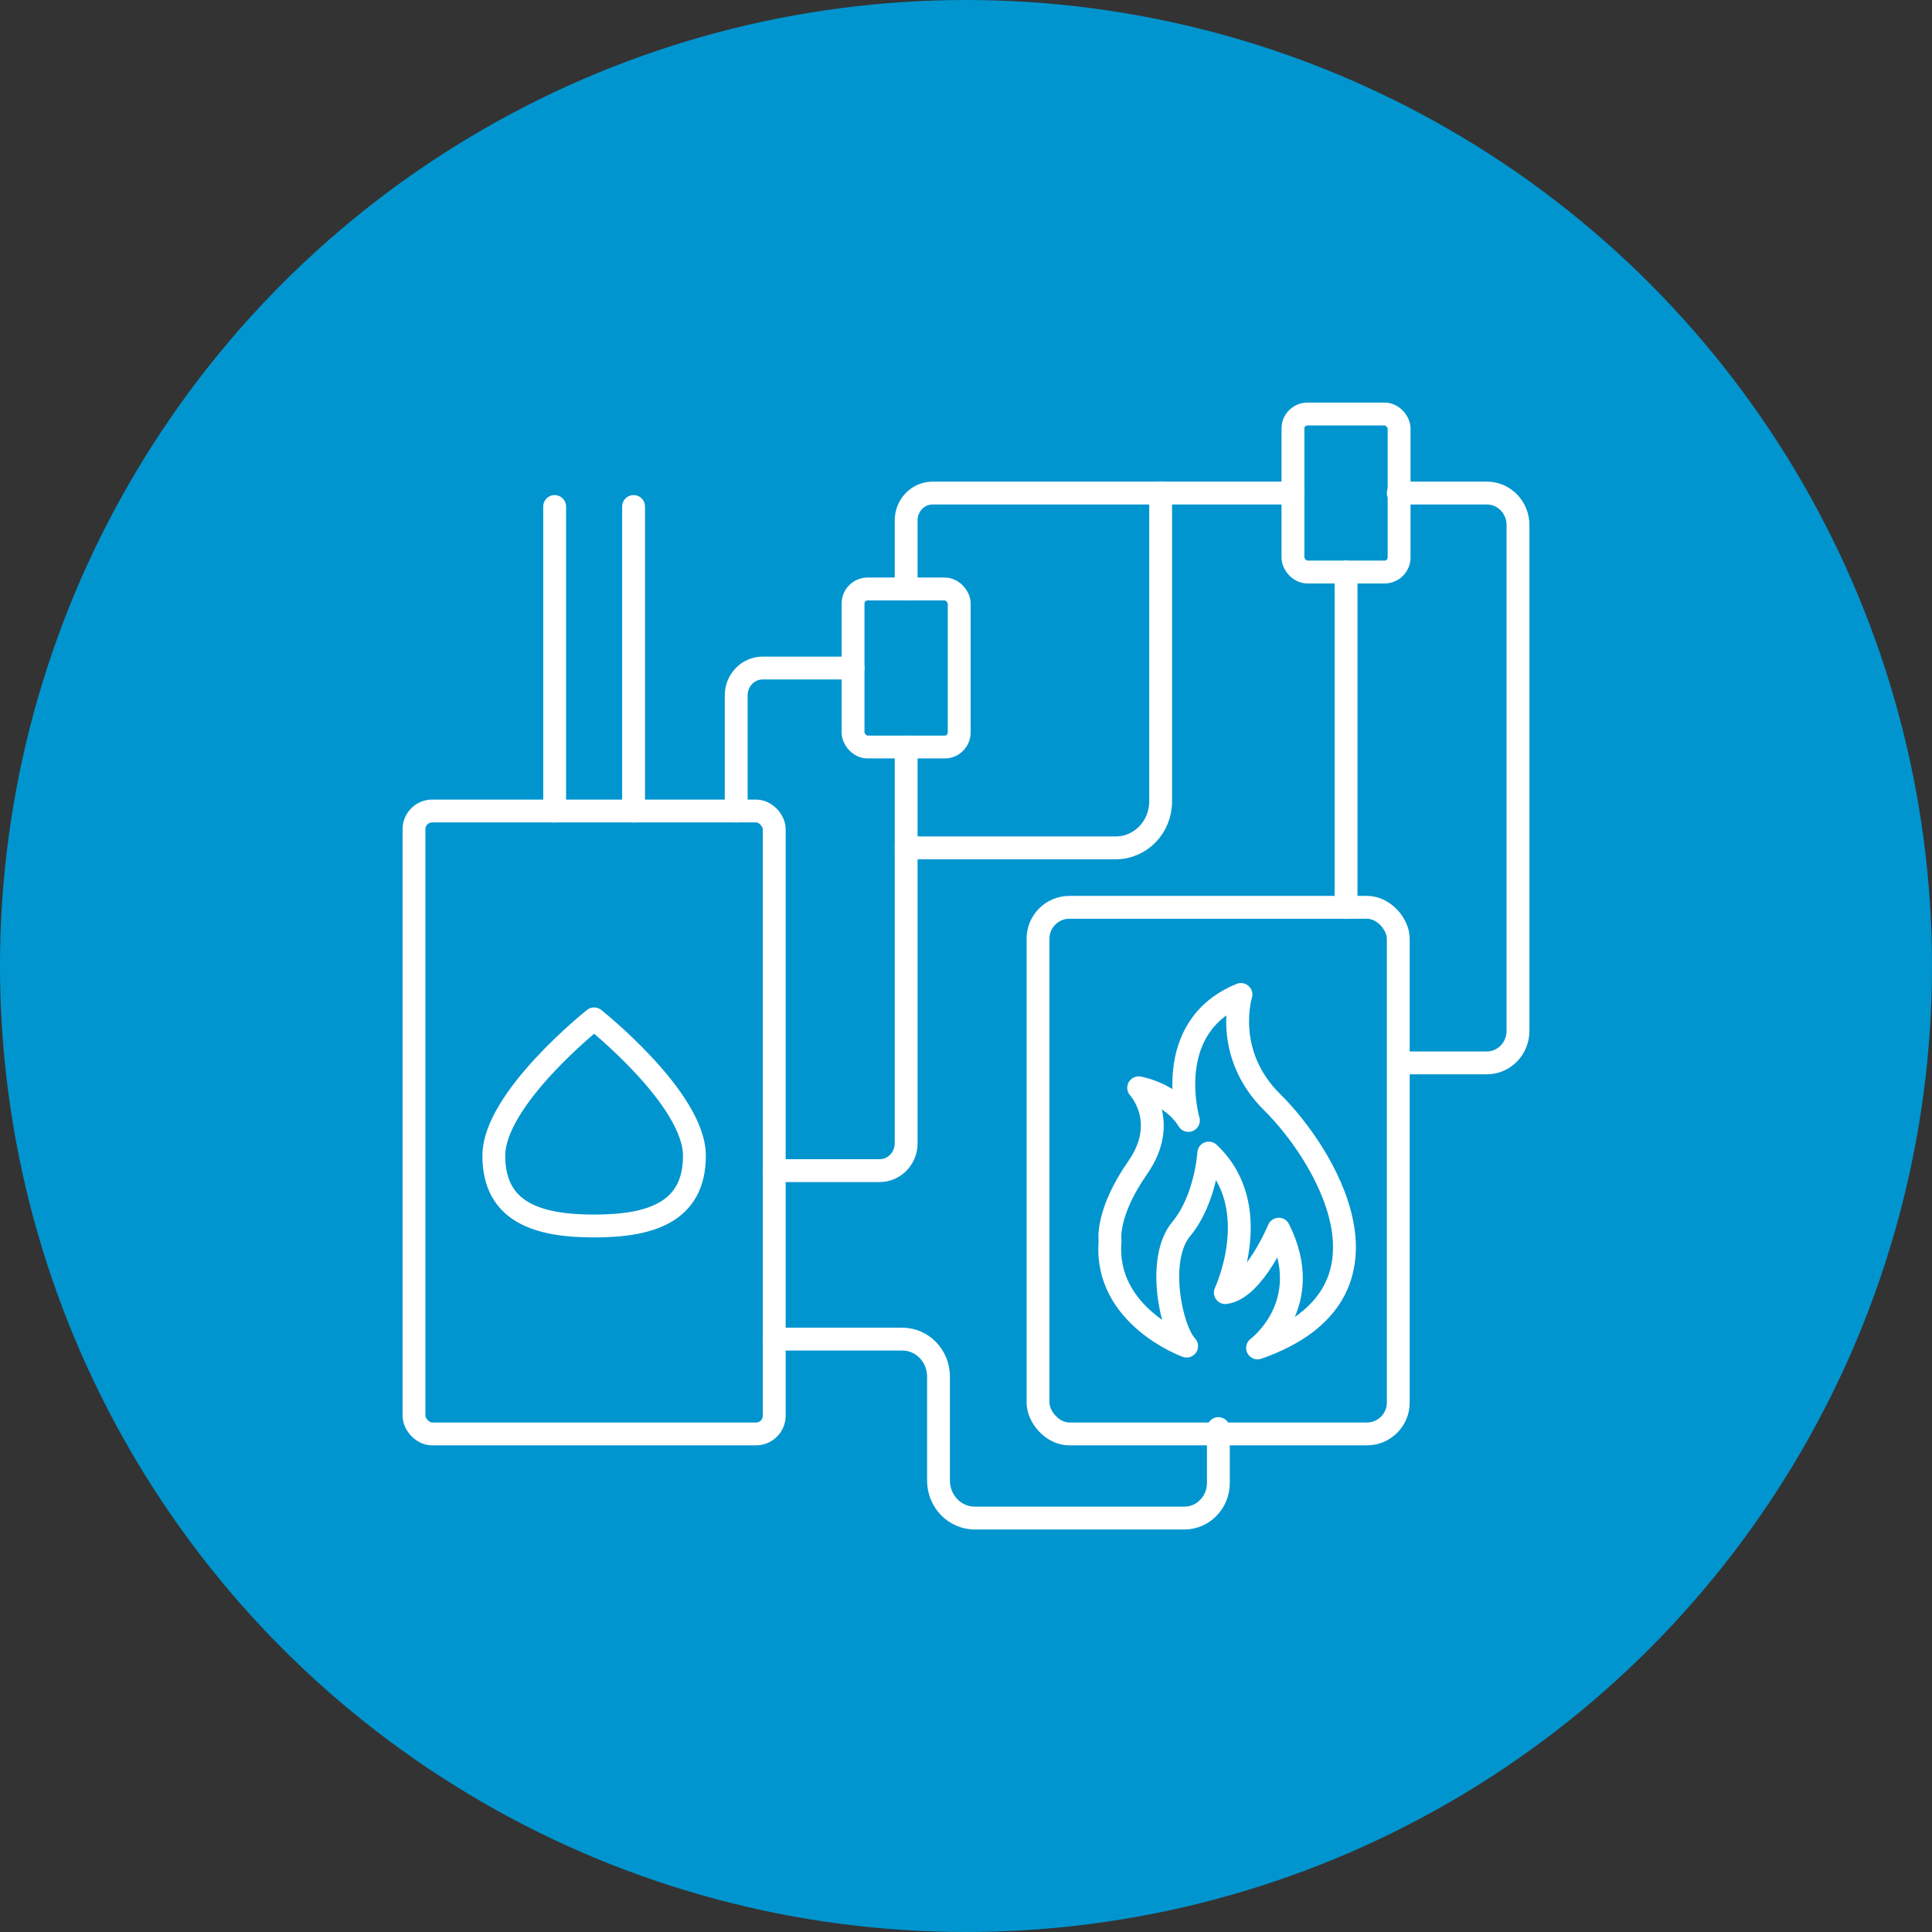 <?xml version="1.0" encoding="UTF-8"?>
<svg id="Layer_1" xmlns="http://www.w3.org/2000/svg" version="1.1" viewBox="0 0 350 350">
  <rect x="0" y="0" width="350" height="350" fill="#333333" stroke="none"/>
  <!-- Generator: Adobe Illustrator 29.2.1, SVG Export Plug-In . SVG Version: 2.1.0 Build 116)  -->
  <defs>
    <style>
      .st0 {
        fill: none;
        stroke: #fff;
        stroke-linecap: round;
        stroke-linejoin: round;
        stroke-width: 4.14px;
      }

      .st1 {
        fill: #0095cf;
      }
    </style>
  </defs>
  <circle class="st1" cx="175" cy="175" r="175"/>
  <g>
    <g>
      <rect class="st0" x="154.54" y="106.7" width="19.23" height="28.63" rx="2.63" ry="2.63"/>
      <rect class="st0" x="234.23" y="75" width="19.23" height="28.63" rx="2.63" ry="2.63"/>
      <line class="st0" x1="243.85" y1="103.63" x2="243.85" y2="164.37"/>
      <path class="st0" d="M164.16,106.7v-12.43c0-2.74,2.15-4.95,4.8-4.95h65.28"/>
      <path class="st0" d="M140.26,212.07h19.1c2.65,0,4.8-2.22,4.8-4.95v-71.79"/>
      <path class="st0" d="M133.37,146.92v-20.95c0-2.74,2.15-4.95,4.8-4.95h16.37"/>
      <path class="st0" d="M253.46,192.55h15.91c3.11,0,5.63-2.6,5.63-5.81v-91.61c0-3.21-2.52-5.81-5.63-5.81h-16.06"/>
      <path class="st0" d="M140.26,242.59h23.19c3.63,0,6.57,3.04,6.57,6.79v18.84c0,3.75,2.94,6.79,6.57,6.79h37.98c3.39,0,6.15-2.84,6.15-6.35v-9.86"/>
      <path class="st0" d="M164.16,153.6h37.96c4.5,0,8.14-3.76,8.14-8.41v-55.88"/>
      <line class="st0" x1="114.78" y1="91.76" x2="114.78" y2="146.92"/>
      <line class="st0" x1="100.48" y1="146.92" x2="100.48" y2="91.76"/>
      <path class="st0" d="M125.8,209.37c0,10.36-8.13,12.73-18.17,12.73s-18.17-2.37-18.17-12.73,18.17-24.79,18.17-24.79c0,0,18.17,14.43,18.17,24.79Z"/>
      <rect class="st0" x="75" y="146.92" width="65.26" height="112.85" rx="3.3" ry="3.3"/>
      <rect class="st0" x="188.05" y="164.37" width="65.26" height="95.4" rx="5.68" ry="5.68"/>
    </g>
    <path class="st0" d="M214.96,243.86s-15.02-5.42-13.86-19.04c0,0-.83-4.93,5.01-13.3,5.84-8.37.17-14.45.17-14.45,0,0,6.01.99,9.01,5.91,0,0-5.01-16.91,9.52-22.82,0,0-3.34,10.67,5.68,19.54,9.01,8.87,25.54,34.64-2.67,44.49,0,0,10.68-7.88,3.84-21.51,0,0-4.51,10.84-9.68,11.49,0,0,7.35-15.6-3-25.28,0,0-.5,8.37-5.01,13.79s-1.84,18.22,1,21.18Z"/>
  </g>
</svg>